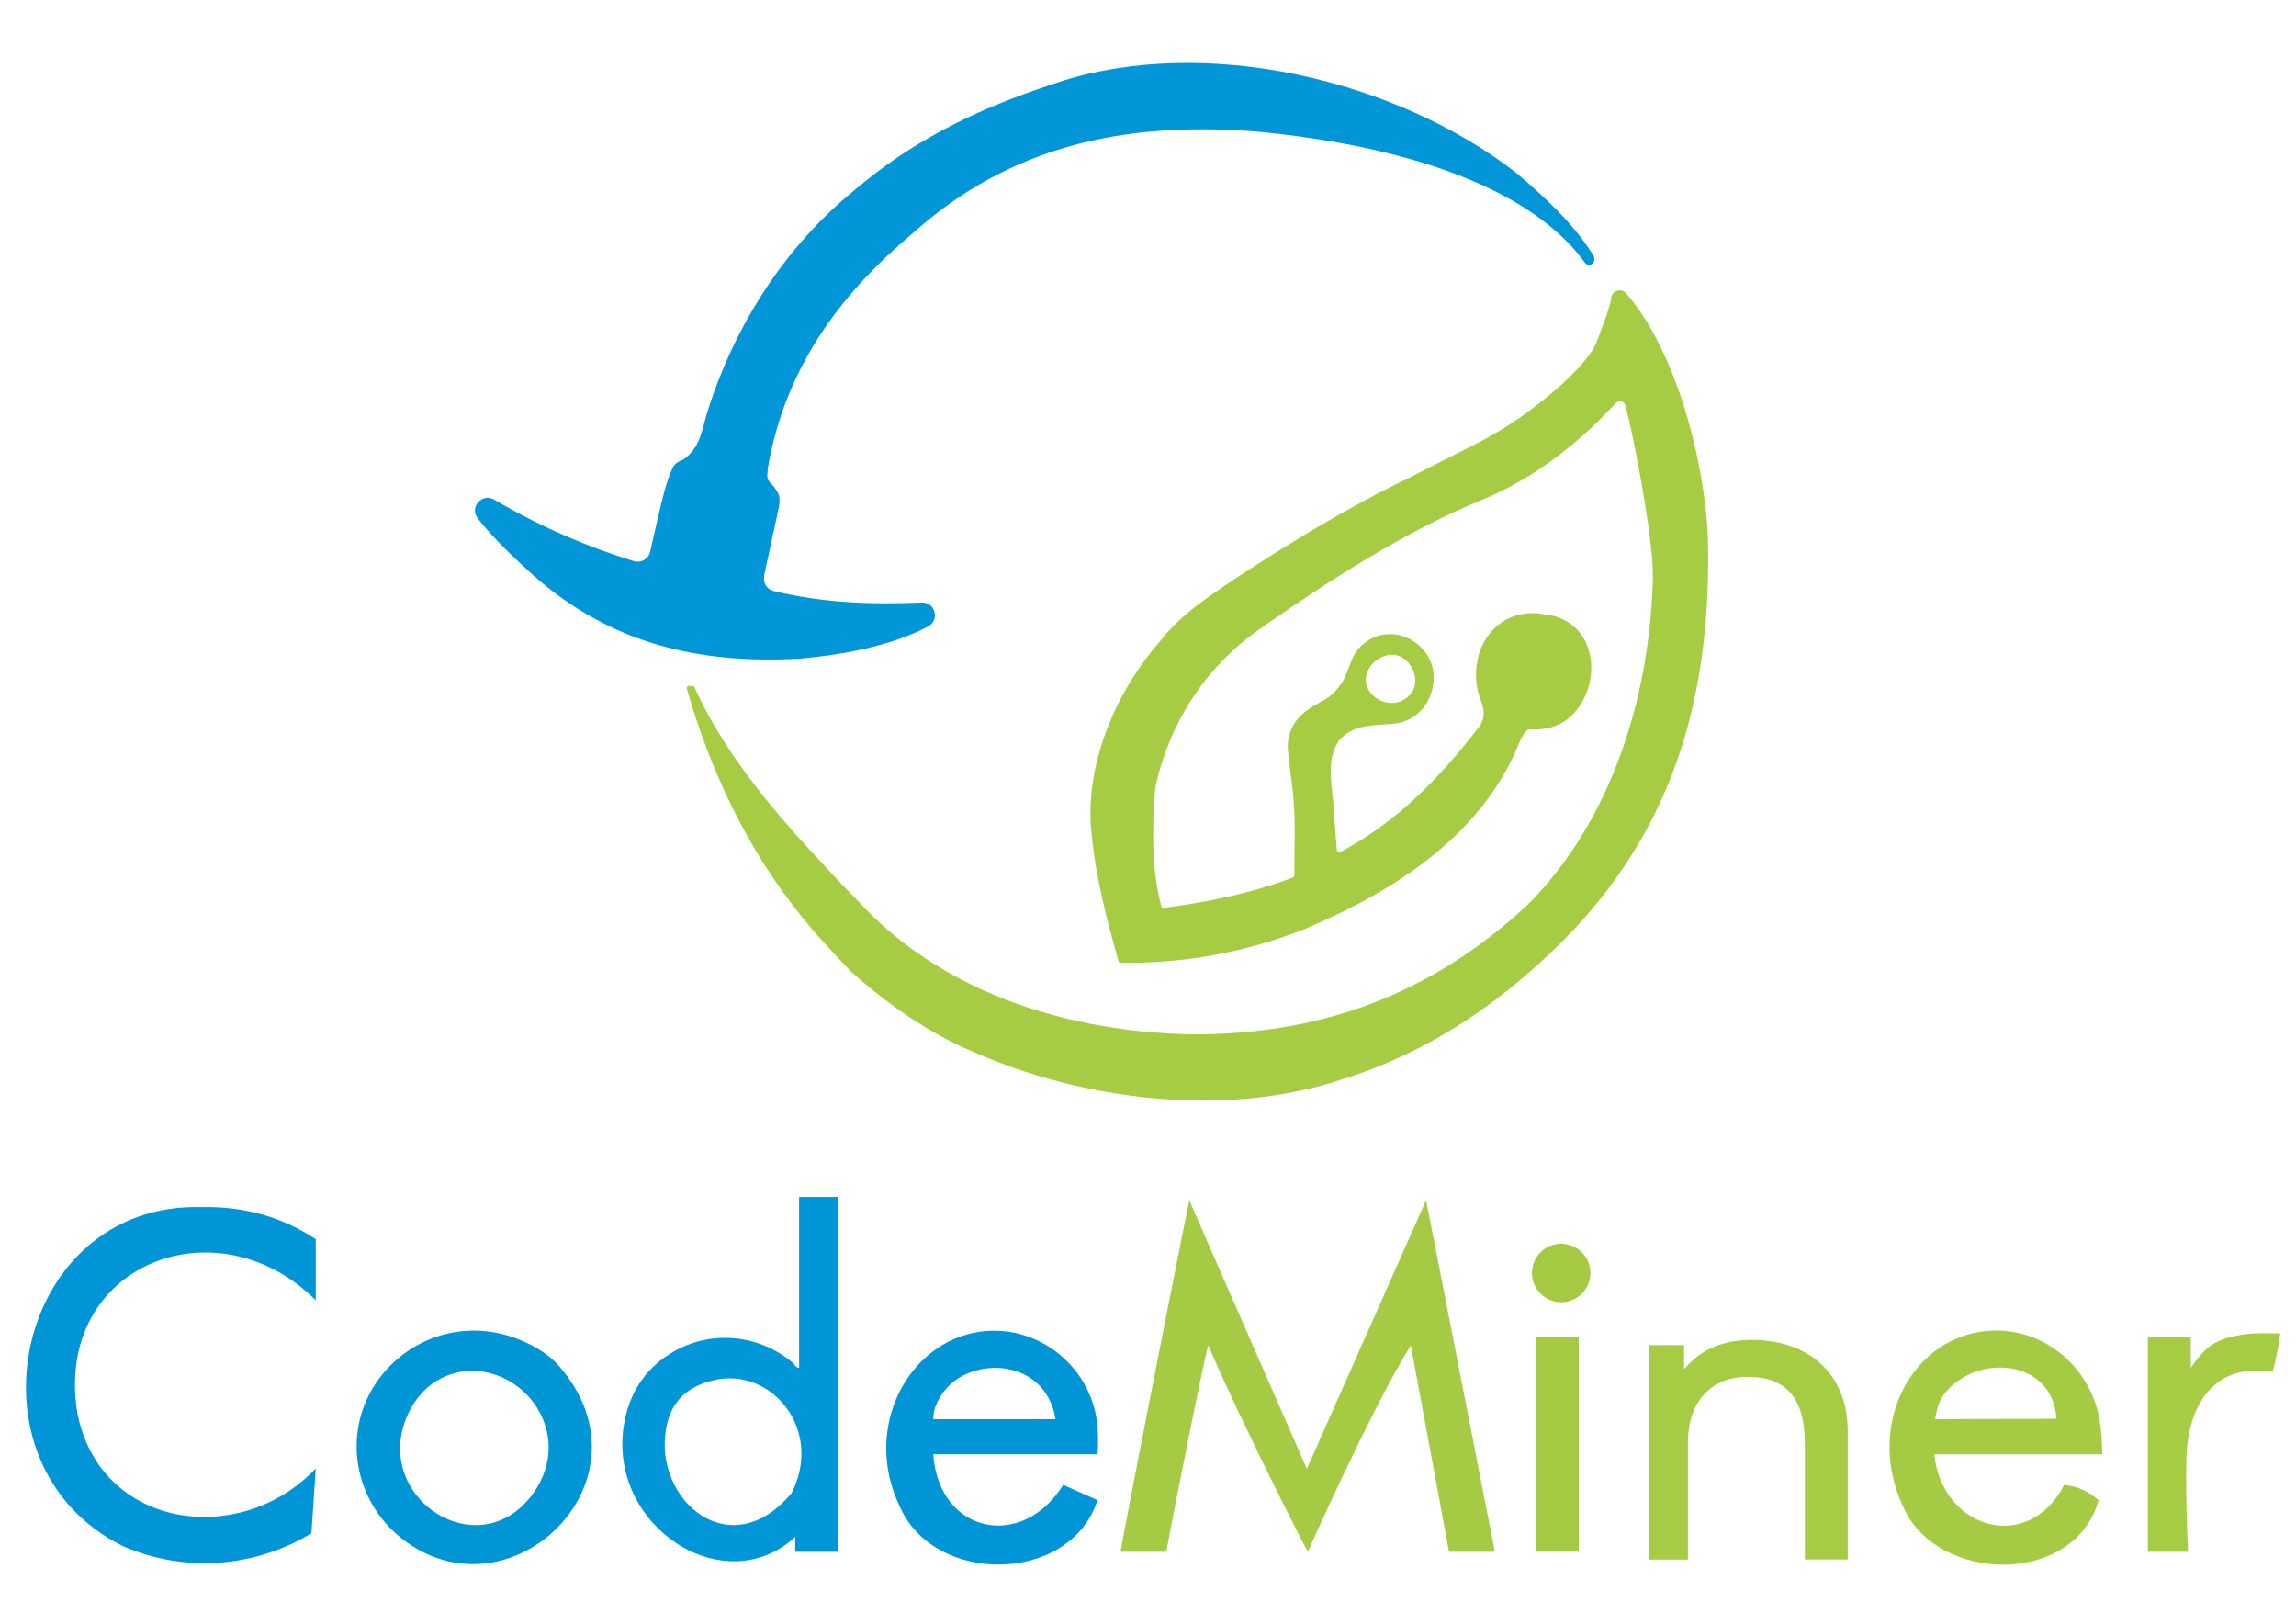 <?xml version="1.0" encoding="UTF-8"?>
<svg id="katman_1" xmlns="http://www.w3.org/2000/svg" version="1.1" viewBox="0 0 589 411">
  <!-- Generator: Adobe Illustrator 30.0.0, SVG Export Plug-In . SVG Version: 2.1.1 Build 114)  -->
  <defs>
    <style>
      .st0 {
        fill: #a4cb43;
      }

      .st1 {
        fill: #0095d5;
      }

      .st2, .st3 {
        fill: #a6cc44;
      }

      .st4 {
        fill: #0096d8;
      }

      .st3 {
        display: none;
      }

      .st5 {
        fill: #a3ca42;
      }

      .st6 {
        fill: #a5cc43;
      }

      .st7 {
        fill: #0095d6;
      }

      .st8 {
        fill: #0096d7;
      }
    </style>
  </defs>
  <path class="st6" d="M413.32,76.35c.3-1.85,2.63-2.53,3.85-1.12,13.25,15.38,20.13,43.76,20.96,62.56.94,38.56-7.65,72.23-34.67,100.93-16.76,17.43-36.2,31.05-59.46,38.2-.66.21-1.31.42-1.99.64-29.19,8.95-64.5,4.44-92.01-7.64-1.04-.45-2.08-.9-3.15-1.36-10.41-4.85-20.1-11.82-28.66-19.46-.12-.11-7.98-8.46-10.19-11.17-.78-.94-1.56-1.89-2.36-2.86-13.8-17.07-23.45-37.37-29.43-58.41-.1-.37.17-.73.56-.73h.87c.23,0,.43.13.52.34l.63,1.39c7.99,16.93,20.83,31.79,33.6,45.34l.03.03c1.55,1.84,8.82,9.18,9.85,10.34,21.65,22.09,52.98,31.27,83.15,31.92,33.41.22,61.67-10.24,86.3-33.06,21.92-21.84,31.61-54.06,32.3-84.31.02-10.84-5.14-36.8-7.02-43.9-.3-1.14-1.73-1.48-2.53-.61-9.68,10.5-21.16,19.41-34.31,24.8-19.26,7.92-38.37,20.13-55.45,32.04q-1.01.7-2.04,1.42c-13.51,9.63-22.69,23.78-26.25,40.07,0,.02,0,.05-.01.07-.48,3.97-.57,7.88-.57,11.88q0,1.19,0,2.4c.05,5.63.67,10.88,2.05,16.32.08.3.37.5.68.46,11.52-1.55,22.18-3.7,33.09-7.79.22-.08.37-.3.38-.54.02-1.78.03-3.56.04-5.34.01-1.69.03-3.38.05-5.08.03-4.6-.15-9.02-.78-13.58-.51-3.97-.83-6.44-.97-8.19-.3-3.8,1.36-7.5,4.42-9.78,1.8-1.34,2.6-1.82,4.91-3.03h0c.84-.45,1.61-1.02,2.28-1.7,1.08-1.11,2.06-2.26,2.73-3.54,1.47-2.83,1.95-6.28,4.42-8.6,8.47-8,22.02.97,17.92,12.29l-.02.05c-1.35,4.08-4.94,7.04-9.21,7.54-5.01.6-10.3-.12-14.24,4.23,0,0,0,0,0,0-3.34,4.67-2.06,10.55-1.55,16,.08,1.26.17,2.52.25,3.82.19,2.82.42,5.63.67,8.44.04.41.49.66.85.47,14.44-7.6,25.24-18.74,35.2-31.57,0,0,0-.01.02-.03,1.37-1.49,1.92-3.56,1.39-5.51-.41-1.52-1.02-3.04-1.4-4.55h0c-2.17-11.18,5.4-21.55,17.31-19.29,14.06,1.55,15.16,19.29,5.83,26.82-3.99,3.22-9.14,2.64-9.8,2.65-1.41.01-3.03,4.43-3.03,4.43-9.71,23.1-32.02,37.24-54.32,46.66-15.39,6.12-31.02,9-47.53,8.79-.26,0-.49-.18-.56-.43-3.01-10.79-5.83-21.38-6.88-32.57-.08-.82-.17-1.64-.25-2.48-.89-17.19,7.05-34.91,18.25-47.52q.79-.94,1.59-1.9c4.34-4.81,9.45-8.37,14.79-11.97.68-.46,1.35-.91,2.05-1.39,14.66-9.62,29.42-18.64,45.2-26.21,0,0,9.62-4.94,16.27-8.27,5.1-2.56,9.98-5.54,14.55-8.95,14.81-11.08,16.89-17.08,16.89-17.08,0,0,3.45-8.42,3.99-11.8ZM352.2,170.09c-6.19,6.87,4.92,14.32,9.96,7.54,2.57-3.8-.71-9.77-5.04-9.7-1.8,0-3.56.88-4.86,2.11l-.06.06Z"/>
  <path class="st8" d="M389.08,44.44c7.3,6.22,14.64,12.96,19.72,21.16.13.22.2.47.2.72v.27c0,.74-.6,1.34-1.34,1.34h0c-.42,0-.81-.19-1.06-.52l-1.85-2.41c-17.82-21.3-55.89-28.7-81.83-31.22-31.99-2.6-61.04,2.61-86.1,23.72-.93.81-1.86,1.61-2.82,2.44-.99.86-1.99,1.71-3.01,2.6-17.61,15.5-30.03,34.07-34,57.48-.02.1-.03.2-.04.3-.23,2.55-.21,2.69,1.36,4.27.15.15.29.32.4.49,1.21,1.77,1.28,1.95,1.26,3.86,0,.22-.03.45-.07.67l-.48,2.22c-.19.92-.38,1.84-.58,2.79-.22.95-.43,1.91-.65,2.89-.4,1.9-.81,3.79-1.21,5.69q-.28,1.26-.57,2.54c-.26,1.2-.39,1.78-.44,2.46-.11,1.56.92,3,2.45,3.37,12.84,3.12,25.16,3.5,38.03,2.97,3.47-.14,4.7,4.52,1.62,6.14-10,5.29-23.34,7.44-33.07,8.27-25.86,1.37-48.31-3.86-68.1-21.31-4.8-4.39-10.12-9.27-14.36-14.7-2.19-2.8,1.14-6.58,4.21-4.8.56.32,1.12.66,1.69.99,11.08,6.33,22.14,11.07,34.18,14.8,1.82.56,3.73-.53,4.15-2.39h0c3.65-15.99,3.94-17.23,5.74-21.46.31-.73.89-1.33,1.61-1.67l.96-.45c.21-.1.42-.22.61-.36,3.78-2.89,4.28-6.74,5.57-11.29,6.85-22.16,19.67-42.62,37.75-57.38.94-.77,1.87-1.55,2.84-2.34,14.23-11.51,29.84-18.91,47.16-24.66.7-.24,1.4-.48,2.13-.73,37.8-12.48,87.18-.79,117.95,23.24Z"/>
  <g>
    <path class="st0" d="M305.07,307.83l30.18,68.9,30.59-68.9,17.64,90.17h-11.76c-3.23-17.47-6.47-34.93-9.8-52.93-10.19,16.36-26.42,52.93-26.42,52.93-.14,0-17.58-34.2-25.52-52.93-.32,0-7.45,34.93-10.78,52.93h-11.76c5.61-30.17,17.64-90.17,17.64-90.17Z"/>
    <path class="st7" d="M51.72,309.61c10.62-.23,20.38,2.36,29.28,8.21v15.68c-25.49-25.43-67.1-9.07-61.2,28.67,5.6,29.95,41.74,35.06,61.2,14.46l-1.11,16.63c-14.69,8.88-32.75,10.17-48.51,3.22-41.9-20.93-27.45-88.24,20.34-86.87Z"/>
    <path class="st4" d="M205,307h10v91h-11v-3.81c-18.29,16.81-48.31-2.83-43.92-28.93,1.5-8.91,6.29-14.91,12.74-18.6,9.92-5.68,22.24-4.36,30.87,3.14.08.07.35.97,1.31,1.04v-43.83ZM170.86,366.47c-3.2,18.32,16.53,35.3,32.22,16.47,8.3-16.23-5.3-32.78-20.44-28.83-6.7,1.74-10.59,5.54-11.78,12.36Z"/>
    <path class="st0" d="M538.84,365.71c.28,2.38.41,4.82.49,7.29h-43.13c2.09,19.5,24.32,25.49,33.33,7.84,3.75.52,5.94,1.47,8.82,3.92-5.77,21.09-38.57,21.62-49.01,3.92-12.11-22.16,1.07-46.82,22.02-47.41,14.05-.39,25.83,10.47,27.48,24.43ZM498.77,357.52c-1.96,2.51-2.32,6.48-2.32,6.48,0,0,20.78-.11,31.11-.11-.94-15.46-20.59-16.87-28.79-6.37Z"/>
    <path class="st7" d="M281.46,365.09c.29,2.55.3,5.19.09,7.91h-42.15c1.51,20.64,23.06,24.58,33.33,7.84l8.82,3.92c-6.93,21.51-41.89,21.99-50.75,1.59-9.71-20.36,2.31-42.17,20.54-44.78,14.73-2.11,28.46,8.72,30.12,23.52ZM240.62,359.27c-.74,1.45-1.22,2.99-1.22,4.73h31.36c-1.75-11.55-13.1-15.6-22.5-11.76-3.29,1.34-6.03,3.86-7.64,7.03Z"/>
    <path class="st1" d="M143.33,350.28c24.82,28.21-9.99,63.72-37.57,46.25-6.83-4.33-11.8-11.19-13.55-19.09-5.58-25.14,22.21-46.41,46.77-30.88,1.61,1.02,3.08,2.28,4.34,3.72ZM104.07,364.07c-7.77,20.34,18.15,37.2,31.96,19.94,3.33-4.17,5.21-9.41,4.62-14.71-1.4-12.64-14.84-21.15-26.34-16.33-4.83,2.03-8.37,6.21-10.24,11.1Z"/>
    <path class="st3" d="M466.56,350.76c8.86,9.87,6.11,47.44,6.11,47.44h-9.8c-.43-16.75,6.38-47.46-18.45-43.89-16.37,2.87-9.99,32.87-10.96,43.89h-9.8v-54.89h10.68l.11,5.88c8.72-8.96,26.63-4.53,32.11,1.57Z"/>
    <path class="st6" d="M581.34,341.95l3.62.07s-.89,6.55-2,9.82c-17.25-2.66-21.15,11.79-21.87,18.91s.2,27.25.2,27.25h-10.29v-55h11v7.86c3.54-5.11,5.84-7.34,12.86-8.48,2.14-.35,4.31-.47,6.48-.43Z"/>
    <rect class="st5" x="394" y="343" width="11" height="55"/>
    <path class="st2" d="M234.73,366.16"/>
    <circle class="st5" cx="400.5" cy="326.5" r="7.5"/>
    <path class="st6" d="M463,400v-29.86c0-11.57-4.86-17.01-14.58-17.01s-15.42,6.63-15.42,16.91v29.96h-10v-55h9v6h.21c4.36-5.25,10.42-7.33,17.23-7.33,14.14,0,24.56,8.32,24.56,23.46v32.86h-11Z"/>
  </g>
</svg>